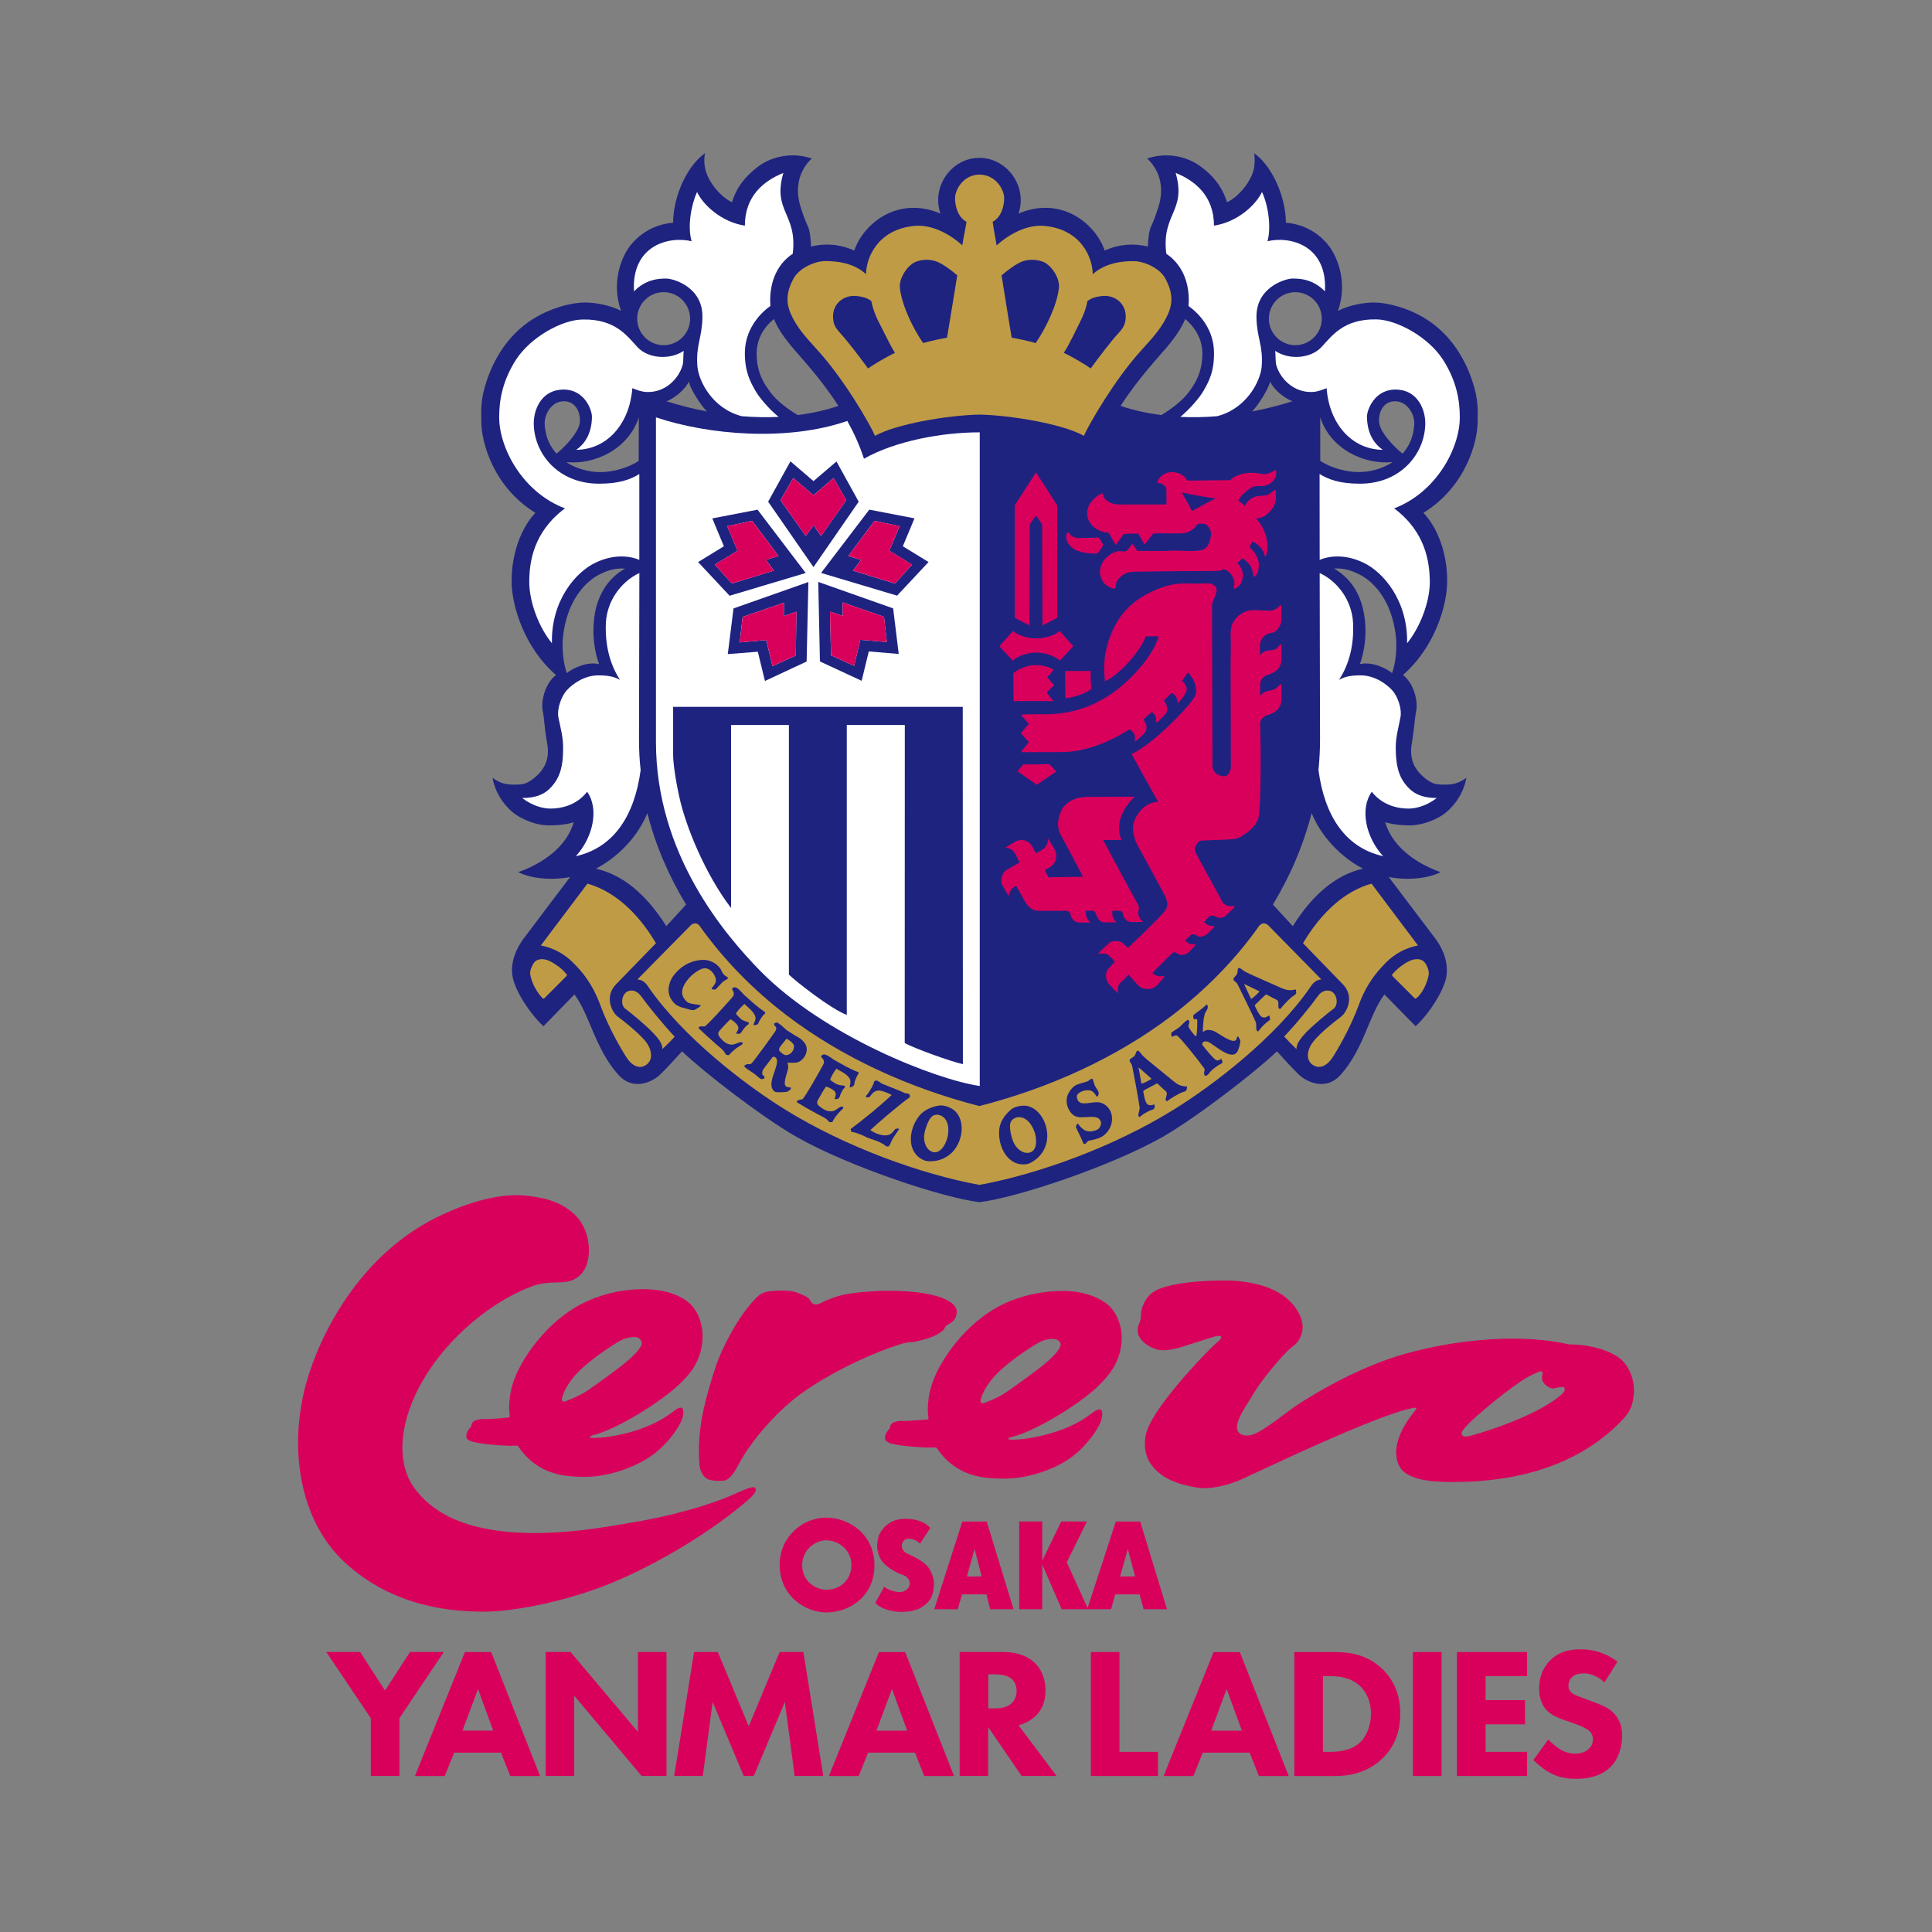<?xml version="1.0" encoding="utf-8"?>
<!-- Generator: Adobe Illustrator 14.0.0, SVG Export Plug-In . SVG Version: 6.00 Build 43363)  -->
<!DOCTYPE svg PUBLIC "-//W3C//DTD SVG 1.1//EN" "http://www.w3.org/Graphics/SVG/1.1/DTD/svg11.dtd">
<svg version="1.1" id="レイヤー_2" xmlns="http://www.w3.org/2000/svg" xmlns:xlink="http://www.w3.org/1999/xlink" x="0px"
	 y="0px" width="42.519px" height="42.52px" viewBox="0 0 42.519 42.52" enable-background="new 0 0 42.519 42.52"
	 xml:space="preserve">
<rect x="0" y="0" width="42.519" height="42.52" fill="#808080" stroke="none"/>
<g>
	<path fill="#1E2380" d="M32.519,9.288c0-0.247,0.03-0.472-0.122-0.919c-0.189-0.559-0.542-1.085-1.1-1.4
		c-0.279-0.16-0.703-0.311-1.069-0.311c-0.211,0-0.524,0.054-0.782,0.182c0.217-0.617-0.005-1.187-0.22-1.455
		c-0.125-0.153-0.421-0.442-0.926-0.484c-0.009-0.637-0.343-1.283-0.7-1.529c0.021,0.113,0.012,0.236,0,0.32
		c-0.056,0.302-0.347,0.645-0.596,0.759c-0.113-0.363-0.323-0.595-0.574-0.782c-0.248-0.19-0.694-0.344-1.183-0.181
		c0.242,0.224,0.401,0.6,0.242,1.083c-0.048,0.15-0.1,0.296-0.167,0.438c-0.03,0.066-0.059,0.261-0.059,0.416
		c-0.312-0.071-0.608-0.059-0.952,0.088c-0.203-0.595-0.959-1.211-1.896-0.813c0.203-0.602-0.256-1.226-0.861-1.226
		c-0.606,0-1.062,0.624-0.857,1.226c-0.938-0.398-1.693,0.219-1.897,0.813c-0.342-0.147-0.642-0.16-0.952-0.088
		c0-0.155-0.028-0.349-0.057-0.416c-0.065-0.141-0.119-0.288-0.166-0.438c-0.159-0.483,0-0.859,0.241-1.083
		c-0.489-0.163-0.938-0.01-1.185,0.181c-0.247,0.187-0.46,0.419-0.571,0.782c-0.248-0.114-0.54-0.457-0.594-0.759
		c-0.018-0.084-0.024-0.207,0-0.32c-0.358,0.246-0.696,0.892-0.703,1.529c-0.505,0.042-0.799,0.331-0.926,0.484
		c-0.219,0.268-0.438,0.838-0.219,1.455c-0.256-0.128-0.574-0.182-0.784-0.182c-0.369,0-0.789,0.151-1.068,0.311
		c-0.558,0.315-0.913,0.842-1.101,1.4c-0.151,0.447-0.122,0.672-0.122,0.919c0,0.42,0.248,1.417,1.189,1.998
		c-0.391,0.416-0.542,1.078-0.521,1.587c0.021,0.468,0.266,1.365,0.975,1.983c-0.24,0.183-0.332,0.573-0.294,0.775
		c0.037,0.188,0.024,0.209,0.075,0.582c0.017,0.119,0.053,0.249,0.038,0.398c-0.027,0.255-0.174,0.42-0.34,0.543
		c-0.135,0.097-0.203,0.114-0.393,0.114c-0.186,0-0.314-0.024-0.482-0.151c0.069,0.407,0.344,0.698,0.514,0.813
		c0.19,0.126,0.451,0.226,0.692,0.234c0.223,0.005,0.461-0.024,0.581-0.07c-0.143,0.497-0.61,0.882-1.222,1.101
		c0.283,0.138,0.711,0.186,1.142,0.107c-0.299,0.392-0.876,1.16-1.027,1.36c-0.248,0.34-0.28,0.651-0.234,0.859
		c0.062,0.288,0.356,0.768,0.674,1.064l0.682-0.699c0.34,0.448,0.452,1.2,0.975,1.777c0.302,0.333,0.707,0.17,0.896,0
		c0.126-0.116,0.345-0.36,0.497-0.526c0.457,0.441,1.744,1.44,2.519,1.883c1.155,0.657,3.225,1.343,4.025,1.437
		c0.808-0.094,2.872-0.779,4.035-1.437c0.766-0.442,2.056-1.441,2.513-1.883c0.151,0.166,0.371,0.41,0.497,0.526
		c0.191,0.17,0.595,0.333,0.898,0c0.521-0.577,0.629-1.327,0.971-1.777l0.687,0.699c0.318-0.296,0.609-0.776,0.671-1.064
		c0.043-0.208,0.015-0.519-0.233-0.859c-0.151-0.201-0.733-0.968-1.029-1.36c0.432,0.079,0.861,0.031,1.14-0.107
		c-0.609-0.219-1.075-0.604-1.219-1.101c0.123,0.044,0.361,0.075,0.58,0.07c0.242-0.011,0.506-0.108,0.693-0.234
		c0.171-0.116,0.444-0.407,0.514-0.813c-0.17,0.126-0.298,0.151-0.482,0.151c-0.188,0-0.258-0.017-0.393-0.114
		c-0.164-0.123-0.314-0.288-0.337-0.543c-0.018-0.149,0.019-0.279,0.033-0.398c0.05-0.373,0.042-0.394,0.076-0.582
		c0.038-0.203-0.052-0.592-0.293-0.776c0.706-0.617,0.953-1.514,0.97-1.982c0.026-0.51-0.128-1.172-0.519-1.587
		C32.269,10.705,32.519,9.708,32.519,9.288 M14.606,6.43c0.321,0,0.582,0.263,0.582,0.584c0,0.32-0.261,0.583-0.582,0.583
		c-0.322,0-0.583-0.263-0.583-0.583C14.023,6.693,14.284,6.43,14.606,6.43 M14.059,9.186l-0.003,0.958
		c-0.248,0.163-0.59,0.246-0.84,0.246c-0.241,0-0.521-0.066-0.753-0.22C13.094,10.234,13.831,9.88,14.059,9.186 M11.987,9.34
		c-0.011-0.21,0.141-0.509,0.423-0.509c0.232,0,0.354,0.193,0.354,0.434c0,0.221-0.319,0.561-0.516,0.719
		C12.125,9.848,12.005,9.648,11.987,9.34 M12.475,14.814c-0.065-0.182-0.134-0.543-0.065-0.946c0.123-0.724,0.514-1.101,0.812-1.24
		c0.158-0.075,0.314-0.129,0.533-0.115c-0.386,0.22-0.556,0.564-0.633,0.845c-0.08,0.316-0.104,0.797,0.063,1.258
		C12.921,14.551,12.594,14.712,12.475,14.814 M14.664,20.382c-0.447-0.708-0.964-1.132-1.549-1.265
		c0.402-0.208,0.885-0.623,1.132-1.221c0.179,0.708,0.471,1.383,0.852,2.011C14.98,20.037,14.774,20.266,14.664,20.382
		 M14.669,8.831c0.182-0.07,0.409-0.259,0.489-0.431c0.039,0.162,0.249,0.501,0.399,0.655C15.26,8.999,14.963,8.924,14.669,8.831
		 M17.556,9.135c-0.218-0.13-0.47-0.319-0.604-0.506c-0.118-0.162-0.3-0.403-0.3-0.848c0-0.321,0.158-0.578,0.381-0.761
		c0.071,0.183,0.194,0.366,0.342,0.549c0.203,0.255,0.668,0.725,1.076,1.364C18.163,9.03,17.866,9.095,17.556,9.135 M26.163,8.629
		c-0.138,0.187-0.387,0.375-0.604,0.506c-0.312-0.041-0.611-0.105-0.897-0.202c0.411-0.639,0.87-1.108,1.078-1.364
		c0.145-0.183,0.271-0.366,0.343-0.549c0.218,0.183,0.378,0.44,0.378,0.761C26.46,8.226,26.28,8.467,26.163,8.629 M30.649,10.169
		c-0.231,0.154-0.511,0.22-0.751,0.22c-0.255,0-0.593-0.083-0.842-0.246l-0.001-0.958C29.28,9.879,30.017,10.234,30.649,10.169
		 M28.508,6.43c0.318,0,0.582,0.263,0.582,0.584c0,0.32-0.264,0.583-0.582,0.583c-0.322,0-0.583-0.263-0.583-0.583
		C27.925,6.693,28.186,6.43,28.508,6.43 M27.954,8.4c0.077,0.172,0.307,0.361,0.489,0.431c-0.292,0.093-0.589,0.168-0.886,0.224
		C27.704,8.901,27.912,8.562,27.954,8.4 M28.451,20.382c-0.109-0.116-0.317-0.344-0.437-0.475c0.381-0.628,0.671-1.304,0.852-2.011
		c0.247,0.598,0.731,1.014,1.129,1.221C29.414,19.25,28.896,19.674,28.451,20.382 M30.636,14.814
		c-0.113-0.102-0.446-0.263-0.708-0.198c0.164-0.461,0.143-0.942,0.058-1.258c-0.073-0.281-0.243-0.625-0.628-0.845
		c0.218-0.014,0.373,0.041,0.53,0.115c0.302,0.139,0.692,0.516,0.813,1.24C30.771,14.271,30.702,14.632,30.636,14.814 M31.125,9.34
		c-0.018,0.308-0.138,0.509-0.257,0.644c-0.202-0.158-0.52-0.498-0.52-0.719c0-0.241,0.122-0.434,0.353-0.434
		C30.98,8.831,31.137,9.129,31.125,9.34"/>
	<path fill="#BF9B46" d="M21.554,9.124c0.694,0.014,1.846,0.209,2.299,0.468c0.123-0.274,0.685-1.246,1.259-1.877
		c0.257-0.285,0.466-0.504,0.604-0.828c0.11-0.266,0.072-0.492-0.069-0.757c-0.134-0.246-0.489-0.383-0.7-0.383
		c-0.212,0-0.608,0.023-0.899,0.289c0-0.355-0.245-0.982-1.051-1.063c-0.381-0.04-0.776,0.169-1.065,0.428
		c-0.024-0.17-0.063-0.34-0.086-0.519c0.209-0.113,0.254-0.384,0.254-0.519c0-0.189-0.187-0.52-0.544-0.52
		c-0.353,0-0.538,0.331-0.538,0.52c0,0.135,0.043,0.405,0.253,0.519C21.243,5.06,21.203,5.23,21.178,5.4
		c-0.283-0.258-0.683-0.467-1.061-0.428c-0.807,0.081-1.057,0.708-1.057,1.063c-0.285-0.266-0.687-0.289-0.896-0.289
		c-0.213,0-0.562,0.138-0.7,0.383c-0.143,0.266-0.178,0.492-0.069,0.757C17.532,7.211,17.744,7.43,18,7.715
		c0.574,0.631,1.139,1.604,1.257,1.877C19.713,9.333,20.859,9.138,21.554,9.124"/>
	<path fill="#1E2380" d="M21.067,6.06c-0.119-0.104-0.323-0.259-0.469-0.309c-0.143-0.054-0.379-0.049-0.525,0.056
		c-0.138,0.101-0.286,0.323-0.269,0.529c0.038,0.366,0.278,0.875,0.512,1.214c0.139-0.042,0.434-0.104,0.525-0.118
		C20.887,7.177,21.039,6.226,21.067,6.06"/>
	<path fill="#1E2380" d="M22.042,6.06c0.12-0.104,0.324-0.259,0.465-0.309c0.148-0.054,0.384-0.049,0.53,0.056
		c0.139,0.101,0.287,0.323,0.267,0.529c-0.037,0.366-0.279,0.875-0.511,1.214c-0.138-0.042-0.431-0.104-0.528-0.118
		C22.219,7.177,22.071,6.226,22.042,6.06"/>
	<path fill="#1E2380" d="M19.178,6.629c0.011,0.101,0.08,0.294,0.139,0.413c0.062,0.115,0.294,0.604,0.38,0.723
		c-0.189,0.088-0.508,0.279-0.593,0.344c-0.153-0.212-0.469-0.622-0.582-0.743c-0.113-0.125-0.169-0.196-0.184-0.323
		c-0.043-0.326,0.192-0.521,0.434-0.53C18.88,6.51,19.078,6.536,19.178,6.629"/>
	<path fill="#1E2380" d="M23.929,6.629c-0.009,0.101-0.078,0.294-0.138,0.413c-0.059,0.115-0.288,0.604-0.381,0.723
		c0.193,0.088,0.51,0.279,0.594,0.344c0.152-0.212,0.465-0.622,0.581-0.743c0.116-0.125,0.167-0.196,0.185-0.323
		c0.042-0.326-0.19-0.521-0.433-0.53C24.229,6.51,24.033,6.536,23.929,6.629"/>
	<path fill="#FFFFFF" d="M15.221,5.309c-0.094-0.317-0.013-0.795,0.12-1.083c0.136,0.289,0.542,0.662,1.052,0.74
		c0-0.633,0.394-0.979,0.847-1.16c-0.247,0.851,0.316,0.894,0.206,1.779c-0.315,0.207-0.519,0.587-0.494,1.113
		c0,0.01,0.002,0.022,0.002,0.036c-0.271,0.192-0.55,0.542-0.561,1.01c-0.007,0.446,0.131,0.673,0.227,0.848
		c0.091,0.162,0.309,0.414,0.516,0.583c-0.264,0.012-0.535,0.007-0.808-0.015c-0.645-0.164-0.95-0.767-0.979-1.092
		c-0.039-0.465,0.102-0.63,0.11-1.084c0.013-0.654-0.61-0.842-0.776-0.853c-0.148-0.002-0.458-0.002-0.73,0.282
		C13.894,5.4,14.721,5.189,15.221,5.309"/>
	<path fill="#FFFFFF" d="M12.433,11.188c-0.687,0.514-0.785,1.167-0.785,1.62c0,0.45,0.219,1.011,0.499,1.348
		c-0.023-0.93,0.52-1.568,0.963-1.775c0.394-0.187,0.742-0.152,0.96-0.059v-1.89c-0.19,0.118-0.438,0.213-0.884,0.213
		c-0.921,0-1.439-0.683-1.439-1.332c0-0.307,0.174-0.74,0.656-0.74c0.467,0,0.624,0.453,0.624,0.595
		c0,0.145-0.024,0.511-0.346,0.732c0.699-0.008,1.179-0.595,1.235-1.357c0.093,0.035,0.196,0.08,0.315,0.084
		c0.402,0.017,0.704-0.283,0.793-0.595c0.02-0.075,0.012-0.233,0.023-0.31c-0.318,0.211-0.787,0.162-1.011-0.076
		c-0.229-0.24-0.482-0.63-1.215-0.614C12.37,7.037,11.686,7.414,11.36,7.91c-0.32,0.497-0.374,0.937-0.374,1.274
		C10.986,9.857,11.498,10.834,12.433,11.188"/>
	<path fill="#FFFFFF" d="M12.206,17.23c-0.143,0.195-0.321,0.332-0.715,0.332c0.248,0.188,0.481,0.233,0.624,0.233
		c0.204,0,0.558-0.053,0.807-0.37c0.27,0.383,0.125,1.009-0.249,1.418c0.844-0.19,1.293-0.904,1.426-1.894
		c-0.025-0.219-0.036-0.445-0.036-0.668l0.008-3.67c-0.404,0.189-0.706,0.609-0.736,1.081c-0.025,0.478,0.079,0.916,0.31,1.271
		c-0.096-0.052-0.212-0.1-0.473-0.1c-0.315,0-0.572,0.189-0.702,0.332c-0.126,0.145-0.213,0.416-0.182,0.589
		c0.056,0.271,0.105,0.436,0.105,0.678C12.392,16.702,12.377,16.995,12.206,17.23"/>
	<path fill="#FFFFFF" d="M27.895,5.309c0.087-0.317,0.014-0.795-0.121-1.083c-0.139,0.289-0.543,0.662-1.057,0.74
		c0-0.633-0.391-0.979-0.843-1.16c0.243,0.851-0.318,0.894-0.206,1.779c0.312,0.207,0.52,0.587,0.492,1.113
		c-0.002,0.01-0.002,0.021-0.005,0.036c0.274,0.192,0.555,0.542,0.562,1.011c0.01,0.445-0.127,0.672-0.225,0.847
		c-0.088,0.159-0.311,0.413-0.515,0.583c0.267,0.012,0.535,0.007,0.808-0.015c0.645-0.164,0.954-0.767,0.982-1.092
		c0.036-0.465-0.108-0.63-0.115-1.085c-0.01-0.652,0.609-0.84,0.776-0.852c0.15-0.002,0.458-0.002,0.731,0.282
		C29.219,5.4,28.392,5.189,27.895,5.309"/>
	<path fill="#FFFFFF" d="M30.906,17.23c0.144,0.195,0.326,0.332,0.716,0.332c-0.247,0.188-0.48,0.233-0.624,0.233
		c-0.201,0-0.558-0.051-0.808-0.37c-0.271,0.383-0.126,1.009,0.25,1.418c-0.845-0.19-1.292-0.904-1.423-1.894
		c0.021-0.219,0.034-0.445,0.034-0.668l-0.008-3.67c0.406,0.189,0.704,0.609,0.734,1.081c0.026,0.477-0.075,0.916-0.309,1.271
		c0.097-0.053,0.207-0.1,0.472-0.1c0.318,0,0.57,0.189,0.703,0.332c0.127,0.145,0.212,0.416,0.178,0.589
		c-0.052,0.271-0.104,0.436-0.104,0.678C30.72,16.702,30.736,16.995,30.906,17.23"/>
	<path fill="#FFFFFF" d="M30.682,11.188c0.686,0.514,0.781,1.167,0.785,1.62c0,0.45-0.222,1.011-0.5,1.348
		c0.021-0.93-0.522-1.568-0.965-1.775c-0.394-0.187-0.742-0.152-0.959-0.059l-0.002-1.89c0.192,0.118,0.442,0.213,0.887,0.213
		c0.918,0,1.439-0.683,1.439-1.332c0-0.308-0.174-0.74-0.656-0.74c-0.466,0-0.627,0.453-0.627,0.595
		c0,0.145,0.025,0.511,0.349,0.732c-0.702-0.008-1.182-0.595-1.237-1.357C29.104,8.577,29,8.622,28.88,8.627
		c-0.401,0.016-0.704-0.283-0.793-0.595c-0.019-0.075-0.012-0.233-0.023-0.31c0.318,0.211,0.784,0.162,1.011-0.076
		c0.229-0.24,0.482-0.63,1.215-0.617c0.451,0.007,1.138,0.384,1.463,0.881c0.319,0.497,0.374,0.937,0.374,1.274
		C32.128,9.857,31.615,10.834,30.682,11.188"/>
	<path fill="#FFFFFF" d="M19.014,10.095c0.698-0.394,1.726-0.58,2.539-0.58h0.009V23.9c-0.967-0.139-3.416-1.1-4.823-2.525
		c-0.785-0.802-2.303-2.572-2.303-5.048V9.185c1.156,0.389,2.894,0.536,4.211,0.079C18.789,9.518,18.917,9.798,19.014,10.095"/>
	<path fill="#1E2380" d="M14.813,15.556h6.375l0.003,7.864c-0.271-0.059-1.102-0.36-1.28-0.466l0.002-6.999h-1.277v6.381
		c-0.359-0.134-1.139-0.753-1.274-0.887v-5.494h-1.273v4.028c-0.565-0.738-0.999-1.794-1.139-2.445
		c-0.089-0.402-0.136-0.76-0.136-0.926V15.556L14.813,15.556z"/>
	<path fill="#D9005C" d="M25.05,20.082c0-0.036,0.047-0.104-0.026-0.216c-0.072-0.111-0.747-1.379-0.747-1.379l0.407-0.002
		c-0.142-0.296-0.009-0.676,0.287-0.95l-1.033,0.003c-0.323,0-0.486,0.152-0.547,0.24c-0.057,0.092-0.176,0.355-0.049,0.591
		c0.126,0.232,0.494,0.926,0.494,0.926l-0.762,0.012l-0.083-0.158c0.042-0.025,0.08-0.044,0.105-0.059
		c0.166-0.093,0.174-0.28,0.126-0.373l-0.154-0.269c0.006,0.102-0.055,0.221-0.15,0.263c0,0-0.05,0.027-0.121,0.069l-0.068-0.128
		c-0.049-0.111-0.143-0.157-0.237-0.166c-0.043-0.002-0.104,0.016-0.142,0.033c-0.036,0.022-0.222,0.133-0.222,0.133
		c0.095,0.017,0.163,0.045,0.202,0.119c0.02,0.027,0.062,0.114,0.109,0.211c-0.124,0.07-0.235,0.134-0.278,0.157
		c-0.11,0.06-0.153,0.24-0.105,0.337l0.141,0.246c0.022-0.128,0.09-0.189,0.162-0.224c0.001-0.002,0.004-0.002,0.004-0.005
		l0.181,0.323c0.062,0.123,0.175,0.229,0.294,0.229h0.613c0.044,0,0.091,0.012,0.097,0.046c0.03,0.132,0.094,0.21,0.203,0.21
		l0.252,0.005c-0.108-0.09-0.104-0.187-0.111-0.264h0.146c0.038,0,0.067,0.022,0.082,0.075c0.017,0.054,0.065,0.182,0.19,0.182
		h0.261c-0.096-0.086-0.096-0.182-0.09-0.254l0.146-0.002c0.044,0,0.072,0.022,0.085,0.065c0.01,0.041,0.049,0.183,0.187,0.183
		c0.142,0,0.262-0.002,0.262-0.002C25.087,20.233,25.05,20.16,25.05,20.082"/>
	<polygon fill="#D9005C" points="22.519,16.824 22.392,16.974 22.818,17.27 23.245,16.981 23.097,16.819 	"/>
	<path fill="#D9005C" d="M22.301,14.814c0.301-0.229,0.656-0.215,0.889-0.072l-0.144,0.162l0.15,0.179l-0.164,0.157l0.147,0.189
		h-0.871L22.301,14.814z"/>
	<path fill="#D9005C" d="M22.806,14.361c0.165,0,0.399,0.065,0.519,0.178l0.296-0.317l-0.3-0.338
		c-0.105,0.106-0.35,0.167-0.515,0.167c-0.164,0-0.405-0.061-0.511-0.167l-0.301,0.338l0.293,0.317
		C22.406,14.426,22.642,14.361,22.806,14.361"/>
	<polygon fill="#D9005C" points="22.8,10.396 23.266,11.12 23.266,13.596 22.942,13.766 22.935,11.541 22.797,11.346 22.663,11.541 
		22.657,13.766 22.333,13.596 22.333,11.12 	"/>
	<path fill="#D9005C" d="M26.674,13.303c0.019-0.118,0.146-0.276,0.085-0.384c-0.019-0.025-0.078-0.069-0.114-0.075
		c-0.073-0.011-0.173,0-0.249,0c-0.142,0-0.29-0.007-0.429,0c-0.257,0.012-0.539,0.129-0.745,0.241
		c-0.468,0.257-0.747,0.643-0.882,1.236c-0.046,0.197-0.046,0.451-0.025,0.672c0.333-0.138,0.828-0.727,0.898-0.989h0.288
		c-0.131,0.446-0.618,0.955-0.95,1.199c-0.451,0.333-0.891,0.481-1.39,0.512c-0.223,0.014-0.493-0.007-0.692,0.015
		c0.035,0.044,0.146,0.174,0.176,0.198c-0.054,0.059-0.127,0.146-0.176,0.208c0.049,0.063,0.146,0.165,0.176,0.196
		c-0.036,0.053-0.133,0.151-0.176,0.222c0.331,0,0.572-0.002,0.893-0.002c0.599,0,1.175-0.298,1.49-0.498
		c0.06,0.02,0.06,0.037,0.091,0.074c0.043,0.044,0.033,0.107,0.033,0.144c-0.001,0.038,0,0.054,0.028,0.031
		c0.027-0.016,0.174-0.15,0.203-0.195c0.033-0.047,0.027-0.134,0.02-0.156c-0.011-0.024-0.03-0.062-0.043-0.087
		c-0.006-0.012-0.013-0.023-0.014-0.042c0.057-0.048,0.115-0.097,0.181-0.156c0.011,0.006,0.02,0.018,0.049,0.05
		c0.054,0.064,0.045,0.105,0.038,0.141c0,0.038,0.016,0.048,0.045,0.025c0.028-0.025,0.139-0.134,0.176-0.18
		c0.036-0.045,0.031-0.12,0.023-0.155c-0.007-0.029-0.031-0.081-0.068-0.131c0.06-0.059,0.117-0.114,0.169-0.171
		c0.116,0.065,0.129,0.155,0.134,0.194c0.001,0.044,0.013,0.028,0.033,0.006c0,0,0.115-0.128,0.153-0.216
		c0.015-0.027,0.017-0.06,0.01-0.102c-0.006-0.037-0.047-0.096-0.098-0.148c0.051-0.064,0.092-0.128,0.129-0.182
		c0.088,0.096,0.138,0.183,0.154,0.254c0.021,0.073,0.052,0.175-0.01,0.287c-0.129,0.225-0.9,1.031-1.385,1.257
		c0.128,0.229,0.414,0.751,0.588,1.052c-0.327,0-0.549,0.349-0.557,0.559c-0.005,0.116,0.038,0.294,0.12,0.433
		c0.052,0.087,0.587,1.077,0.587,1.077c0.085,0.189,0.05,0.274-0.029,0.36c-0.119,0.145-0.655,0.659-0.789,0.785l-0.117-0.109
		c-0.068-0.059-0.237-0.048-0.285-0.01c-0.046,0.037-0.229,0.216-0.229,0.216c-0.038,0.029-0.012,0.035,0.028,0.029
		c0.045,0,0.121-0.011,0.169,0.027c0.067,0.059,0.148,0.152,0.148,0.152s-0.141,0.136-0.167,0.186
		c-0.059,0.095-0.021,0.242,0.037,0.306c0.023,0.028,0.156,0.164,0.205,0.204c-0.027-0.108,0-0.188,0.038-0.228
		c0.044-0.036,0.186-0.183,0.186-0.183s0.185,0.203,0.227,0.246c0.079,0.081,0.271,0.097,0.374,0.008
		c0.051-0.042,0.141-0.159,0.169-0.182c0.025-0.023,0.02-0.043-0.006-0.042c-0.118,0.016-0.18-0.015-0.239-0.07
		c0.013-0.016,0.206-0.207,0.444-0.442c0.036-0.038,0.09,0.007,0.145,0.036c0.058,0.024,0.155,0.002,0.203-0.042
		c0,0,0.093-0.097,0.123-0.124c0.026-0.028,0.041-0.038,0.03-0.05c-0.011-0.01-0.034-0.01-0.087-0.01
		c-0.038,0-0.089-0.037-0.137-0.081c0.036-0.037,0.072-0.074,0.11-0.111v0.001c0.055-0.062,0.139-0.005,0.184,0.02
		c0.04,0.022,0.14-0.009,0.189-0.052c0,0,0.097-0.098,0.127-0.125c0.022-0.024,0.037-0.034,0.028-0.046
		c-0.01-0.012-0.034-0.012-0.089-0.012c-0.038,0-0.084-0.041-0.137-0.083c0.048-0.048,0.092-0.091,0.13-0.13
		c0.047-0.027,0.113,0,0.146,0.022c0.068,0.038,0.161,0.011,0.209-0.036c0,0,0.158-0.151,0.178-0.167
		c0.019-0.013,0.019-0.044-0.009-0.039c-0.024,0.001-0.029,0.001-0.081,0.001c-0.054,0-0.134-0.039-0.154-0.075
		c-0.118-0.223-0.547-0.985-0.607-1.121c-0.018-0.033-0.01-0.075,0-0.114c0.015-0.045,0.066-0.112,0.11-0.128
		c0.032-0.009,0.062-0.002,0.101-0.007c0.202-0.014,0.466-0.012,0.648-0.031c0.149-0.014,0.48-0.261,0.529-0.459
		c0.07-0.299,0.049-1.822,0.039-2.092c0-0.076,0.053-0.115,0.095-0.147c0.052-0.038,0.129-0.038,0.229-0.102
		c0.076-0.054,0.146-0.147,0.146-0.277v-0.29c0-0.056-0.038-0.041-0.054-0.015c-0.017,0.021-0.035,0.038-0.047,0.045
		c-0.032,0.046-0.146,0.071-0.215,0.083c-0.049,0.007-0.113,0.047-0.154,0.104c-0.001-0.091-0.001-0.174-0.001-0.262
		c0.009-0.09,0.051-0.134,0.096-0.168c0.052-0.039,0.129-0.039,0.229-0.104c0.076-0.05,0.146-0.146,0.146-0.274v-0.288
		c0-0.058-0.038-0.038-0.049-0.016c-0.019,0.026-0.035,0.042-0.04,0.051c-0.049,0.061-0.164,0.055-0.234,0.067
		c-0.052,0.009-0.112,0.045-0.151,0.102V14.23c0-0.119,0.034-0.167,0.069-0.204c0.05-0.06,0.107-0.088,0.173-0.095
		c0.095-0.002,0.162-0.105,0.188-0.146c0.026-0.043,0.044-0.095,0.041-0.199v-0.232c0-0.05-0.028-0.039-0.046-0.012
		c-0.021,0.028-0.103,0.083-0.152,0.091c-0.159,0.022-0.328-0.021-0.484,0c-0.188,0.023-0.35,0.167-0.407,0.323
		c-0.023,0.07-0.031,0.167-0.028,0.219c0.01,0.203,0,0.414,0,0.617l0.005,2.172c0,0.07,0.008,0.144-0.012,0.194
		c0,0.002-0.041,0.072-0.041,0.075c-0.05,0.076-0.134,0.062-0.247,0.007c-0.046-0.022-0.093-0.092-0.104-0.15L26.674,13.303z"/>
	<path fill="#D9005C" d="M24.15,12.18c-0.183,0.014-0.422-0.032-0.527-0.104c-0.093-0.064-0.19-0.183-0.146-0.332
		c0.013-0.027,0.034-0.033,0.049-0.011c0.042,0.064,0.117,0.097,0.157,0.103c0.122,0.008,0.254,0,0.38,0
		c0.039,0,0.105-0.02,0.128,0.008c0.019,0.022,0.066,0.108,0.077,0.126c0.01,0.02,0.01,0.038-0.01,0.064
		C24.242,12.061,24.201,12.13,24.15,12.18"/>
	<path fill="#D9005C" d="M28.044,10.788c-0.049,0.037-0.093,0.086-0.155,0.105c-0.076,0.022-0.155,0.015-0.239,0.032
		c-0.114,0.022-0.205,0.11-0.254,0.209c-0.031-0.031-0.104-0.094-0.143-0.117c0.054-0.12,0.191-0.221,0.275-0.279
		c0.082-0.053,0.175-0.039,0.262-0.043c0.131-0.005,0.254-0.103,0.287-0.216c0.017-0.058,0.022-0.169-0.039-0.122
		c-0.01,0.009-0.035,0.027-0.044,0.029c-0.043,0.02-0.091,0.041-0.136,0.047c-0.083,0.009-0.158-0.016-0.222-0.023
		c-0.076-0.01-0.17-0.003-0.239,0.007c-0.076,0.014-0.162,0.042-0.225,0.076c-0.033,0.015-0.077,0.052-0.097,0.074l-0.945,0.01
		c-0.092-0.163-0.246-0.19-0.365-0.186c-0.116,0.003-0.262,0.099-0.287,0.201c-0.01,0.028,0.004,0.043,0.034,0.043
		c0.072,0,0.159,0.06,0.159,0.165v0.302c-0.269,0-0.54,0.001-0.812,0.001c-0.165,0-0.331,0.013-0.438-0.046
		c-0.084-0.046-0.137-0.102-0.15-0.19c-0.001-0.006-0.022,0-0.029-0.006c-0.147,0.069-0.328,0.242-0.317,0.448
		c0.012,0.236,0.226,0.401,0.466,0.413c0.018,0.01,0.147,0.242,0.163,0.275c0.061-0.074,0.122-0.177,0.179-0.246
		c0.075-0.005,0.317-0.01,0.317-0.01c0.017,0.037,0.121,0.209,0.141,0.244c0.07-0.085,0.122-0.158,0.188-0.244
		c0.138-0.01,0.443,0.004,0.581-0.003c0.051-0.006,0.084,0.001,0.128-0.01c0.066-0.016,0.139-0.059,0.188-0.099
		c0.043-0.032,0.063-0.108,0.13-0.105c0.078,0.006,0.135-0.016,0.196,0.083c0.047,0.074,0.067,0.121,0.039,0.235
		c-0.027,0.114-0.059,0.211-0.176,0.257c-0.149,0.055-0.515,0.01-0.686,0.02c-0.167,0.012-0.575,0.005-0.755,0.005
		c-0.021-0.053-0.061-0.104-0.106-0.155c-0.029,0.028-0.1,0.147-0.135,0.16c-0.061,0.017-0.146-0.01-0.202,0.007
		c-0.226,0.059-0.464,0.323-0.339,0.607c0.037,0.09,0.12,0.161,0.22,0.198c0.092,0.032,0.095-0.012,0.095-0.051
		c0-0.129,0.129-0.235,0.241-0.28c0.093-0.037,0.233-0.028,0.363-0.029c0.272-0.008,1.31-0.015,1.612-0.015
		c0.034,0,0.097-0.013,0.166-0.039c0.111,0.046,0.156,0.107,0.181,0.155c0.033,0.057,0.062,0.136,0.037,0.215
		c-0.025,0.078,0.024,0.058,0.05,0.041c0.091-0.051,0.15-0.148,0.143-0.307c-0.002-0.072-0.05-0.165-0.12-0.245
		c0.024-0.015,0.045-0.032,0.062-0.05c0.018-0.015,0.034-0.032,0.049-0.048c0.076,0.042,0.141,0.111,0.165,0.147
		c0.03,0.036,0.078,0.173,0.075,0.221c0,0.05,0.031,0.045,0.062,0.005c0.038-0.05,0.067-0.134,0.06-0.271
		c-0.002-0.069-0.083-0.258-0.201-0.343c0.016-0.044,0.035-0.087,0.044-0.13c0.165,0.047,0.269,0.216,0.281,0.288
		c0.012,0.044,0.022,0.06,0.032,0.033c0.016-0.037,0.022-0.062,0.029-0.117c0.034-0.241-0.072-0.532-0.245-0.706
		c0.051-0.006,0.147-0.031,0.192-0.062c0.104-0.067,0.223-0.204,0.242-0.354c0.009-0.062,0-0.131,0-0.195
		C28.077,10.786,28.063,10.776,28.044,10.788 M26.232,11.247c-0.029-0.075-0.168-0.304-0.222-0.413
		c0.072,0.028,0.525,0.109,0.745,0.134C26.631,11.027,26.334,11.191,26.232,11.247"/>
	<path fill="#D9005C" d="M23.44,14.767l0.006,0.601c0.229-0.022,0.5-0.135,0.572-0.209c-0.016-0.107-0.022-0.326-0.008-0.392H23.44z
		"/>
	<path fill="#1E2380" d="M18.409,10.156l-0.506,0.432l-0.507-0.435l-0.491,0.888l0.998,1.44l0.995-1.44L18.409,10.156z
		 M17.903,11.557l-0.17,0.24l-0.556-0.789l0.28-0.488l0.445,0.38l0.442-0.38l0.28,0.488l-0.554,0.789L17.903,11.557z"/>
	<path fill="#1E2380" d="M15.676,11.409l0.255,0.613l-0.567,0.348l0.693,0.741l1.675-0.501l-1.06-1.393L15.676,11.409z
		 M16.856,12.321l0.177,0.237l-0.926,0.284l-0.377-0.416l0.501-0.305l-0.226-0.542l0.548-0.117l0.581,0.775L16.856,12.321z"/>
	<path fill="#1E2380" d="M19.131,11.216l-1.061,1.393l1.673,0.5l0.692-0.74l-0.566-0.347l0.257-0.614L19.131,11.216z M18.668,12.238
		l0.578-0.775l0.553,0.117l-0.227,0.539l0.5,0.308l-0.376,0.416l-0.925-0.284l0.178-0.237L18.668,12.238z"/>
	<path fill="#1E2380" d="M16.017,14.395l0.661-0.052l0.157,0.644l0.917-0.428l0.039-1.75l-1.648,0.581L16.017,14.395z
		 M17.251,13.557l0.277-0.095l-0.015,0.966L17,14.659l-0.137-0.573l-0.583,0.052l0.063-0.561l0.909-0.313L17.251,13.557z"/>
	<path fill="#1E2380" d="M18.963,14.983l0.157-0.646l0.659,0.055l-0.123-1.003l-1.648-0.582l0.037,1.75L18.963,14.983z
		 M18.548,13.553l-0.006-0.296l0.913,0.317l0.062,0.555l-0.584-0.048l-0.136,0.573l-0.509-0.231l-0.022-0.962L18.548,13.553z"/>
	<polygon fill="#D9005C" points="17.903,11.557 17.733,11.797 17.177,11.008 17.457,10.52 17.903,10.9 18.345,10.52 18.625,11.008 
		18.072,11.797 	"/>
	<polygon fill="#D9005C" points="16.856,12.321 17.033,12.559 16.106,12.842 15.73,12.426 16.23,12.121 16.004,11.579 
		16.553,11.463 17.134,12.238 	"/>
	<polygon fill="#D9005C" points="18.95,12.321 18.772,12.559 19.697,12.842 20.073,12.426 19.573,12.118 19.799,11.579 
		19.247,11.463 18.668,12.238 	"/>
	<polygon fill="#D9005C" points="17.251,13.557 17.529,13.461 17.514,14.427 17,14.658 16.864,14.086 16.281,14.137 16.344,13.577 
		17.253,13.264 	"/>
	<polygon fill="#D9005C" points="18.548,13.553 18.542,13.257 19.456,13.574 19.517,14.129 18.933,14.081 18.797,14.654 
		18.289,14.423 18.266,13.461 	"/>
	<path fill="#BF9B46" d="M14.848,22.815c-0.264-0.28-0.607-0.707-0.737-0.888c-0.108-0.152-0.259-0.154-0.34-0.081
		c-0.102,0.096-0.105,0.28-0.01,0.354c0.152,0.11,0.5,0.409,0.604,0.524c0.108,0.109,0.221,0.244,0.212,0.365
		C14.669,23.002,14.773,22.9,14.848,22.815"/>
	<path fill="#BF9B46" d="M14.436,20.758c-0.412-0.696-0.936-1.151-1.508-1.311c-0.181,0.241-1.026,1.361-1.026,1.361
		c0.409,0.076,0.655,0.321,0.717,0.386c0.186,0.186,0.413,0.437,0.598,0.941c0.186,0.509,0.491,1.019,0.581,1.151
		c0.092,0.14,0.202,0.195,0.293,0.195c0.088,0,0.275-0.09,0.231-0.323c-0.029-0.173-0.162-0.3-0.271-0.405
		c-0.106-0.105-0.353-0.305-0.452-0.376c-0.137-0.1-0.301-0.447-0.044-0.712C13.808,21.405,14.436,20.758,14.436,20.758"/>
	<path fill="#BF9B46" d="M11.94,21.969c0.009,0.008,0.023,0.004,0.032,0.008l0.496-0.497c0.007-0.006,0.006-0.023,0.008-0.03
		c-0.068-0.084-0.14-0.152-0.232-0.211c-0.077-0.054-0.223-0.151-0.361-0.126c-0.085,0.01-0.136,0.068-0.166,0.133
		c-0.026,0.054-0.063,0.128-0.044,0.22C11.714,21.657,11.81,21.829,11.94,21.969"/>
	<path fill="#BF9B46" d="M28.261,22.811c0.267-0.276,0.611-0.703,0.738-0.884c0.108-0.152,0.259-0.153,0.342-0.081
		c0.098,0.095,0.104,0.28,0.009,0.354c-0.154,0.11-0.502,0.409-0.607,0.523c-0.104,0.11-0.215,0.244-0.21,0.366
		C28.443,23.002,28.334,22.893,28.261,22.811"/>
	<path fill="#BF9B46" d="M28.676,20.758c0.414-0.696,0.933-1.151,1.508-1.311c0.182,0.241,1.023,1.361,1.023,1.361
		c-0.408,0.076-0.651,0.321-0.715,0.386c-0.18,0.186-0.412,0.437-0.595,0.941c-0.187,0.509-0.49,1.019-0.58,1.151
		c-0.094,0.14-0.204,0.195-0.296,0.195c-0.09,0-0.275-0.09-0.231-0.323c0.031-0.173,0.166-0.3,0.271-0.405
		c0.104-0.105,0.352-0.305,0.45-0.376c0.135-0.1,0.302-0.447,0.045-0.712C29.304,21.405,28.676,20.758,28.676,20.758"/>
	<path fill="#BF9B46" d="M31.17,21.969c-0.007,0.005-0.021,0.004-0.029,0.008l-0.497-0.497c-0.007-0.006-0.007-0.023-0.008-0.03
		c0.07-0.084,0.143-0.152,0.232-0.211c0.077-0.054,0.22-0.151,0.363-0.126c0.081,0.01,0.134,0.068,0.164,0.133
		c0.026,0.054,0.062,0.128,0.045,0.22C31.419,21.588,31.325,21.846,31.17,21.969"/>
	<path fill="#BF9B46" d="M21.554,26.077c1.289-0.236,2.949-0.832,4.282-1.66c0.852-0.527,2.244-1.582,3.014-2.712
		c0.061-0.094,0.135-0.143,0.231-0.149l-1.176-1.198c-0.058-0.045-0.123-0.058-0.186,0.011l-0.002-0.001
		c-0.526,0.749-1.187,1.42-1.93,1.986c-1.2,0.91-2.659,1.584-4.234,1.988c-1.571-0.404-3.03-1.078-4.229-1.988
		c-0.744-0.565-1.403-1.237-1.933-1.986v0.001c-0.061-0.068-0.125-0.057-0.184-0.011l-1.18,1.198
		c0.099,0.006,0.17,0.055,0.232,0.149c0.773,1.13,2.164,2.185,3.016,2.712C18.609,25.245,20.272,25.841,21.554,26.077"/>
	<path fill="#1E2380" d="M15.046,22.182c0.06,0.012,0.17,0.062,0.241,0.044c0.008-0.001,0.128-0.078,0.129-0.082
		c0.003-0.007-0.004-0.018,0-0.022c-0.08-0.021-0.195-0.021-0.264-0.053c-0.041-0.019-0.073-0.062-0.099-0.097
		c-0.133-0.197,0.089-0.44,0.204-0.536c0.05-0.041,0.164-0.119,0.24-0.126c0.138-0.015,0.278,0.171,0.256,0.293
		c-0.005,0.032-0.034,0.071-0.052,0.098c-0.011,0.013-0.024,0.031-0.036,0.044c-0.016,0.012,0.015,0.03,0.015,0.03
		c0.02-0.001,0.063,0.009,0.076-0.007c0.041-0.047,0.101-0.107,0.134-0.142c0.047-0.052,0.119-0.07,0.128-0.093
		c0.001-0.005-0.004-0.016,0-0.021c-0.031-0.024-0.075-0.045-0.099-0.076c-0.028-0.037-0.041-0.081-0.067-0.121
		c-0.079-0.109-0.231-0.208-0.429-0.188c-0.274,0.027-0.452,0.163-0.58,0.317c-0.107,0.124-0.189,0.361-0.075,0.542
		C14.811,22.05,14.86,22.14,15.046,22.182"/>
	<path fill="#1E2380" d="M18.524,23.587c0.074,0.04,0.18,0.117,0.19,0.19c0.008,0.056-0.008,0.095-0.015,0.145
		c0.007-0.002,0.014,0.01,0.031,0.007c0.007-0.002,0.053-0.029,0.059-0.038c0.02-0.027,0.013-0.056,0.023-0.09
		c0.009-0.033,0.036-0.093,0.053-0.128c0.005-0.013,0.026-0.033,0.029-0.046c0.003-0.009-0.002-0.021,0-0.03
		c-0.199-0.072-0.358-0.173-0.534-0.27c-0.049-0.028-0.168-0.13-0.234-0.121c-0.01,0-0.048,0.021-0.052,0.029
		c-0.003,0.009,0.004,0.022,0,0.031c0.037,0.034,0.076,0.073,0.052,0.143c-0.022,0.058-0.428,0.771-0.466,0.782
		c-0.04,0.012-0.107,0.012-0.121,0.046c-0.003,0.007,0.004,0.018,0,0.023c0.149,0.091,0.305,0.181,0.46,0.263
		c0.063,0.034,0.13,0.065,0.188,0.105c0.012,0.009,0.059,0.064,0.067,0.067c0.011,0.004,0.068,0.003,0.071-0.01
		c0.014-0.053,0.109-0.174,0.168-0.23c0-0.001,0.062-0.061,0.062-0.061c0.006-0.02,0.003-0.033-0.008-0.038
		c-0.049-0.016-0.101,0.039-0.164,0.076c-0.129,0.069-0.258-0.014-0.339-0.076c-0.041-0.029-0.083-0.075-0.046-0.143
		c0.053-0.098,0.15-0.261,0.181-0.301c0.065,0.019,0.196,0.08,0.21,0.143c0.011,0.052-0.011,0.095-0.023,0.135
		c0.04-0.001,0.074,0.004,0.1-0.029c0.019-0.027,0.023-0.062,0.038-0.091c0.014-0.03,0.032-0.067,0.052-0.099
		c0.01-0.013,0.034-0.028,0.037-0.044c0.002-0.009-0.003-0.022,0-0.03c-0.037-0.01-0.099-0.01-0.143-0.023
		c-0.055-0.014-0.136-0.074-0.181-0.106c0.028-0.091,0.087-0.179,0.137-0.249C18.432,23.533,18.496,23.572,18.524,23.587"/>
	<path fill="#1E2380" d="M16.482,22.186c0.063,0.053,0.15,0.152,0.146,0.226c-0.006,0.057-0.028,0.092-0.047,0.137
		c0.007,0,0.012,0.014,0.028,0.015c0.008,0,0.06-0.018,0.067-0.024c0.023-0.022,0.023-0.052,0.042-0.083
		c0.016-0.03,0.055-0.083,0.078-0.114c0.008-0.011,0.032-0.025,0.039-0.036c0.004-0.009,0.002-0.022,0.007-0.03
		c-0.179-0.115-0.312-0.246-0.464-0.382c-0.041-0.037-0.136-0.161-0.201-0.167c-0.01-0.003-0.054,0.01-0.058,0.018
		s-0.001,0.022-0.006,0.029c0.027,0.042,0.056,0.09,0.02,0.152c-0.035,0.05-0.587,0.66-0.625,0.662
		c-0.041,0.004-0.107-0.014-0.127,0.019c-0.005,0.007,0,0.018-0.005,0.022c0.125,0.12,0.258,0.241,0.391,0.357
		c0.054,0.045,0.112,0.09,0.161,0.144c0.01,0.011,0.043,0.075,0.051,0.08c0.01,0.006,0.065,0.017,0.071,0.006
		c0.026-0.048,0.146-0.147,0.216-0.188c0-0.001,0.072-0.048,0.072-0.048c0.01-0.016,0.01-0.03,0.001-0.036
		c-0.044-0.027-0.108,0.016-0.178,0.036c-0.141,0.041-0.249-0.067-0.314-0.147c-0.031-0.036-0.063-0.089-0.014-0.148
		c0.073-0.085,0.204-0.221,0.243-0.256c0.059,0.033,0.174,0.123,0.174,0.188c0,0.052-0.031,0.088-0.053,0.126
		c0.038,0.007,0.07,0.02,0.103-0.009c0.024-0.021,0.037-0.054,0.057-0.079c0.021-0.027,0.048-0.06,0.072-0.084
		c0.011-0.011,0.039-0.022,0.047-0.037c0.004-0.007,0.001-0.021,0.006-0.029c-0.034-0.019-0.094-0.03-0.134-0.053
		c-0.051-0.025-0.117-0.101-0.153-0.142c0.046-0.083,0.122-0.157,0.187-0.216C16.404,22.112,16.458,22.164,16.482,22.186"/>
	<path fill="#1E2380" d="M19.564,25.223c0.024-0.022,0.063-0.133,0.085-0.166c0.021-0.038,0.053-0.081,0.077-0.116
		c0.002-0.005,0.062-0.093,0.062-0.093c0.004-0.01-0.053-0.016-0.078-0.003c-0.036,0.022-0.028,0.048-0.093,0.099
		c-0.128,0.104-0.372-0.003-0.463-0.074c0.102-0.096,0.635-0.562,0.87-0.723c0.005-0.014-0.004-0.031,0-0.046
		c-0.012-0.007-0.007-0.017-0.015-0.021c-0.026-0.021-0.059-0.013-0.092-0.023c-0.036-0.013-0.081-0.037-0.119-0.053
		c-0.125-0.052-0.25-0.098-0.378-0.15c-0.029-0.014-0.105-0.076-0.136-0.075c-0.015,0-0.045,0.02-0.051,0.03
		c-0.005,0.005,0,0.017,0,0.021c-0.004,0.011-0.037,0.081-0.046,0.1c-0.028,0.051-0.065,0.105-0.099,0.157
		c-0.005,0.008-0.026,0.021-0.029,0.029c-0.004,0.009,0.003,0.022,0,0.031c0.021-0.003,0.038,0.01,0.067,0
		c0.027-0.012,0.035-0.039,0.054-0.061c0.038-0.047,0.099-0.099,0.195-0.083c0.072,0.011,0.188,0.063,0.25,0.094
		c-0.25,0.237-0.619,0.539-0.905,0.75c0.01,0.025,0.002,0.046,0.022,0.059c0.021,0.016,0.04,0.008,0.068,0.017
		c0.048,0.015,0.096,0.031,0.148,0.052c0.042,0.015,0.09,0.045,0.129,0.062c0.088,0.031,0.164,0.054,0.25,0.089
		c0.039,0.019,0.086,0.045,0.126,0.069c0.01,0.005,0.023,0.023,0.031,0.029C19.507,25.231,19.549,25.239,19.564,25.223"/>
	<path fill="#1E2380" d="M23.985,25.099c0.067-0.01,0.167-0.038,0.226-0.063c0.159-0.071,0.309-0.28,0.249-0.521
		c-0.03-0.115-0.126-0.219-0.241-0.249c-0.173-0.043-0.419,0.093-0.498-0.052c-0.01-0.02-0.028-0.061-0.021-0.097
		c0.015-0.081,0.195-0.152,0.31-0.113c0.058,0.02,0.093,0.08,0.126,0.128c0.003-0.002,0.021,0,0.023,0
		c0.024-0.053,0.03-0.083,0-0.136c-0.02-0.036-0.052-0.073-0.068-0.112c-0.009-0.021-0.037-0.128-0.044-0.136
		c-0.007-0.006-0.025-0.002-0.031-0.007c-0.027,0.02-0.059,0.048-0.09,0.06c-0.093,0.034-0.184,0.042-0.264,0.09
		c-0.069,0.042-0.143,0.142-0.17,0.223c-0.034,0.104-0.015,0.216,0.027,0.297c0.033,0.068,0.086,0.131,0.158,0.159
		c0.171,0.064,0.489-0.075,0.548,0.112c0.015,0.046,0.002,0.083-0.015,0.113c-0.028,0.055-0.062,0.071-0.128,0.091
		c-0.195,0.055-0.278-0.054-0.361-0.157c0,0-0.021,0.005-0.021,0.007c-0.003,0.001-0.024,0.076-0.022,0.082l0.015,0.016
		c0.02,0.055,0.05,0.104,0.074,0.157c0.028,0.058,0.057,0.128,0.083,0.189c0.017-0.009,0.023-0.003,0.037-0.009
		C23.91,25.161,23.926,25.107,23.985,25.099"/>
	<path fill="#1E2380" d="M26.551,22.671c0.062-0.014,0.125,0.006,0.166,0.021c0.084,0.034,0.384,0.271,0.475,0.204
		c0.02-0.016,0.028-0.058,0.038-0.083c0.003,0.002,0.019,0,0.022,0c0.011,0.024,0.041,0.062,0.045,0.091
		c0.005,0.046-0.03,0.155-0.045,0.196c-0.112,0.315-0.543-0.135-0.678-0.176c-0.039-0.01-0.092-0.008-0.105,0.023
		c-0.006,0.013-0.016,0.034-0.009,0.046c0.056,0.083,0.243,0.296,0.276,0.319c0.031,0.024,0.065,0.033,0.084,0.021
		c0.02-0.01,0.057-0.039,0.062-0.023c0.008,0.026,0.041,0.07,0.008,0.09c-0.083,0.042-0.212,0.135-0.248,0.181
		c-0.022,0.027-0.046,0.062-0.075,0.082c-0.019,0.013-0.029,0.005-0.053,0.015c-0.004-0.018-0.017-0.048-0.015-0.066
		c0.001-0.03,0.02-0.055,0.007-0.092c-0.007-0.022-0.033-0.042-0.045-0.061c-0.104-0.148-0.475-0.612-0.55-0.662
		c-0.04-0.028-0.087,0.013-0.12,0.023l-0.008-0.023c0-0.005-0.012-0.042-0.007-0.06c0.001-0.008,0.016-0.018,0.021-0.022
		c0.043-0.038,0.098-0.062,0.145-0.099c0.041-0.031,0.077-0.077,0.119-0.113c0.024-0.02,0.052-0.039,0.076-0.059
		c0.001,0.003,0.025,0.01,0.029,0.016c0.025,0.047-0.015,0.084-0.008,0.136c0.004,0.028,0.057,0.093,0.075,0.119
		c0.005,0.006,0.067,0.082,0.067,0.082c0.009,0.003,0.023-0.004,0.031,0c0.017-0.091,0.021-0.291,0.017-0.352
		c-0.003-0.031-0.048-0.007-0.077-0.017c-0.001-0.018-0.018-0.056-0.009-0.083c0.005-0.015,0.177-0.134,0.204-0.158
		c0.029-0.025,0.055-0.049,0.082-0.075h0.023c0.003,0.023,0.013,0.046,0.008,0.075c-0.006,0.031-0.058,0.094-0.067,0.135
		c-0.029,0.107-0.04,0.265-0.04,0.395C26.482,22.702,26.526,22.677,26.551,22.671"/>
	<path fill="#1E2380" d="M27.743,22.634c-0.019,0.021-0.032,0.045-0.053,0.067c-0.021-0.02-0.01,0.011-0.031-0.023
		c-0.024-0.042-0.002-0.129-0.021-0.181c-0.037-0.093-0.354-0.739-0.401-0.833c-0.02-0.038-0.059-0.069-0.079-0.079
		c-0.01-0.005-0.016-0.06-0.002-0.066c0.005-0.002,0.062-0.07,0.068-0.083c0.018-0.037,0.008-0.078,0.022-0.121
		c0-0.002,0.021-0.012,0.022-0.015c0.057,0.019,0.077,0.05,0.12,0.075c0.042,0.024,0.094,0.049,0.136,0.069
		c0.221,0.098,0.442,0.195,0.662,0.294c0.11,0.049,0.194,0.072,0.332,0.036c0.017,0.079,0.016,0.1-0.046,0.137
		c-0.067,0.037-0.24,0.218-0.294,0.294c-0.007-0.007-0.022-0.003-0.03-0.008c-0.03-0.028,0.003-0.133-0.029-0.175
		c-0.021-0.025-0.089-0.051-0.12-0.067c-0.032-0.016-0.089-0.053-0.137-0.071c-0.037,0.033-0.21,0.199-0.232,0.222
		c-0.023,0.023-0.015,0.034,0,0.06c0.015,0.028,0.063,0.14,0.119,0.197c0.062,0.06,0.129,0.021,0.181-0.017
		c0.02,0.046,0.039,0.094-0.008,0.121C27.873,22.497,27.786,22.578,27.743,22.634 M27.378,21.655l0.157,0.332
		c0.059-0.038,0.156-0.133,0.185-0.167C27.72,21.82,27.424,21.672,27.378,21.655"/>
	<path fill="#1E2380" d="M22.243,24.425c0.06-0.053,0.163-0.086,0.267-0.091c0.352-0.02,0.611,0.439,0.52,0.822
		c-0.037,0.151-0.125,0.276-0.234,0.36c-0.052,0.04-0.124,0.093-0.203,0.104c-0.408,0.062-0.638-0.381-0.602-0.761
		C22.004,24.699,22.106,24.541,22.243,24.425 M22.66,25.366c0.298-0.077,0.093-0.84-0.277-0.776
		c-0.023,0.004-0.057,0.019-0.072,0.029c-0.021,0.013-0.043,0.033-0.056,0.055c-0.039,0.06-0.029,0.159-0.016,0.233
		c0.032,0.176,0.08,0.311,0.196,0.4C22.467,25.333,22.558,25.393,22.66,25.366"/>
	<path fill="#1E2380" d="M20.663,24.332c0.081-0.014,0.184,0.012,0.275,0.063c0.31,0.166,0.29,0.694,0.012,0.971
		c-0.113,0.109-0.253,0.171-0.388,0.185c-0.069,0.008-0.156,0.015-0.229-0.018c-0.382-0.162-0.345-0.658-0.113-0.962
		C20.316,24.441,20.486,24.359,20.663,24.332 M20.525,25.352c0.292,0.091,0.519-0.667,0.169-0.806
		c-0.021-0.009-0.058-0.015-0.076-0.014c-0.024,0.001-0.055,0.007-0.076,0.018c-0.063,0.03-0.107,0.12-0.136,0.19
		c-0.064,0.165-0.095,0.305-0.043,0.443C20.377,25.224,20.424,25.322,20.525,25.352"/>
	<path fill="#1E2380" d="M25.146,24.532c-0.024,0.019-0.043,0.038-0.068,0.052c-0.017-0.023-0.014,0.009-0.023-0.031
		c-0.012-0.048,0.033-0.125,0.026-0.179c-0.011-0.102-0.141-0.808-0.164-0.912c-0.009-0.041-0.038-0.081-0.053-0.097
		c-0.01-0.008,0.001-0.062,0.015-0.063c0.006-0.001,0.077-0.05,0.088-0.062c0.027-0.031,0.027-0.072,0.053-0.11
		c0.002-0.002,0.025-0.007,0.026-0.01c0.049,0.033,0.06,0.07,0.096,0.105c0.034,0.035,0.077,0.073,0.113,0.103
		c0.188,0.153,0.375,0.307,0.561,0.459c0.092,0.078,0.167,0.122,0.308,0.124c-0.003,0.082-0.011,0.102-0.079,0.12
		c-0.075,0.017-0.29,0.146-0.361,0.205c-0.005-0.009-0.022-0.009-0.026-0.017c-0.023-0.033,0.037-0.125,0.018-0.174
		c-0.014-0.032-0.071-0.074-0.099-0.099c-0.025-0.023-0.071-0.075-0.111-0.105c-0.046,0.023-0.257,0.136-0.284,0.152
		c-0.028,0.016-0.023,0.029-0.016,0.058c0.007,0.029,0.023,0.152,0.062,0.221c0.043,0.074,0.119,0.053,0.178,0.033
		c0.008,0.05,0.015,0.1-0.039,0.114C25.307,24.437,25.203,24.491,25.146,24.532 M25.057,23.491l0.064,0.361
		c0.067-0.02,0.186-0.085,0.223-0.11C25.344,23.743,25.097,23.521,25.057,23.491"/>
	<path fill="#1E2380" d="M16.799,23.532c-0.02,0.026-0.02,0.048-0.023,0.076c-0.009,0.067,0.039,0.055,0.048,0.093
		c0.002,0.009-0.003,0.021,0,0.029c-0.027,0.014-0.057,0.027-0.084,0.014c-0.005-0.002-0.024-0.017-0.028-0.02
		c-0.035-0.026-0.064-0.057-0.1-0.083c-0.076-0.063-0.177-0.102-0.239-0.181c0.016-0.012,0.041-0.033,0.061-0.038
		c0.034-0.008,0.063,0.003,0.091-0.008c0.044-0.019,0.492-0.655,0.519-0.691c0.027-0.038,0.045-0.071,0.039-0.106
		c-0.006-0.021-0.035-0.044-0.047-0.06c0.004-0.006,0-0.024,0-0.031c0.014-0.005,0.038-0.021,0.053-0.023
		c0.053-0.001,0.189,0.143,0.233,0.175c0.054,0.038,0.223,0.139,0.265,0.162c0.042,0.022,0.094,0.079,0.113,0.103
		c0.125,0.15,0.015,0.369-0.128,0.429c-0.074,0.029-0.166,0.015-0.241,0.015c0.008,0.04,0.02,0.071,0.015,0.119
		c-0.01,0.08-0.121,0.333-0.053,0.399c0.021,0.021,0.079,0.027,0.113,0.03c0,0.004-0.004,0.028,0,0.031
		c-0.015,0.01-0.065,0.057-0.075,0.059c-0.036,0.012-0.214,0.018-0.257,0.009c-0.035-0.009-0.059-0.039-0.074-0.067
		c-0.111-0.189,0.212-0.604,0.059-0.7c-0.024-0.017-0.027-0.004-0.052-0.008C16.978,23.294,16.818,23.506,16.799,23.532
		 M17.31,22.859c-0.04,0.052-0.081,0.096-0.12,0.15c-0.01,0.013-0.039,0.051-0.042,0.068c-0.01,0.054,0.02,0.065,0.043,0.086
		c0.028,0.024,0.061,0.056,0.108,0.058c0.091,0.002,0.19-0.103,0.173-0.212c-0.005-0.026-0.029-0.05-0.045-0.066
		C17.386,22.9,17.344,22.881,17.31,22.859"/>
	<path fill="#D9005C" d="M11.576,26.314c0.381,0.042,0.729,0.112,1.049,0.395c0.297,0.264,0.341,0.66,0.336,0.82
		c-0.012,0.464-0.248,0.629-0.47,0.676c-0.223,0.041-0.459-0.02-0.804,0.112c-1.029,0.39-2.142,1.392-2.608,2.521
		c-0.355,0.856-0.237,1.508,0.011,1.869c0.433,0.628,1.119,0.836,1.554,0.927c1.275,0.266,2.789-0.049,3.302-0.134
		c0.897-0.146,1.685-0.394,2.104-0.57c0.304-0.13,0.531-0.249,0.575-0.18c0.037,0.053-0.022,0.143-0.2,0.294
		c-1.036,0.877-2.251,1.495-2.931,1.779c-0.94,0.394-2.141,0.646-2.832,0.646c-0.693,0-1.992-0.087-3.07-1.08
		c-1-0.921-1.249-2.51-0.852-3.953c0.294-1.053,1.158-2.796,2.873-3.646C10.373,26.416,11.06,26.259,11.576,26.314"/>
	<path fill="#D9005C" d="M16.671,28.535c0.059-0.056,0.133-0.091,0.192-0.104c0.122-0.027,0.47-0.048,0.631,0
		c0.054,0.014,0.277,0.104,0.307,0.146c0.032,0.044,0.06,0.122,0.131,0.128c0.075,0.007,0.097-0.013,0.149-0.037
		c0.055-0.025,0.18-0.091,0.398-0.153c0.317-0.093,1.438-0.188,2.126,0.006c0.268,0.076,0.454,0.2,0.451,0.347
		c-0.007,0.264-0.226,0.248-0.265,0.358c-0.019,0.052-0.138,0.137-0.261,0.188c-0.124,0.05-0.362,0.119-0.488,0.125
		c-0.078,0-0.157,0.023-0.219,0.041c-0.484,0.144-1.4,0.539-2.124,1.042c-0.581,0.402-1.165,1.079-1.442,1.603
		c-0.101,0.192-0.203,0.355-0.349,0.363c-0.146,0.006-0.229,0-0.312-0.027c-0.081-0.024-0.187-0.14-0.203-0.33
		c-0.058-0.761,0.108-1.385,0.361-2.167C15.873,29.712,16.239,28.948,16.671,28.535"/>
	<path fill="#D9005C" d="M20.473,33.628l-0.224,0.344c-0.128-0.125-0.272-0.118-0.318-0.096c-0.048,0.022-0.085,0.085-0.085,0.14
		c0,0.053,0.032,0.138,0.119,0.175c0.084,0.034,0.328,0.15,0.439,0.271c0.079,0.085,0.132,0.234,0.147,0.323
		c0.011,0.09-0.003,0.253-0.052,0.364c-0.048,0.104-0.176,0.213-0.283,0.259c-0.174,0.071-0.438,0.089-0.637,0.033
		c-0.101-0.025-0.235-0.072-0.316-0.166l0.196-0.353c0.15,0.11,0.351,0.138,0.429,0.1c0.08-0.038,0.124-0.089,0.134-0.16
		c0.008-0.058-0.036-0.164-0.157-0.202c-0.106-0.036-0.396-0.169-0.493-0.364c-0.083-0.166-0.076-0.302-0.049-0.438
		c0.036-0.167,0.196-0.354,0.411-0.409C19.901,33.403,20.282,33.406,20.473,33.628"/>
	<path fill="#D9005C" d="M21.792,35.416h0.514l-0.59-1.93h-0.537l-0.619,1.93h0.518l0.094-0.327h0.537L21.792,35.416z
		 M21.279,34.696l0.169-0.606l0.156,0.604L21.279,34.696z"/>
	<path fill="#D9005C" d="M24.453,35.416l0.09-0.327h0.538l0.086,0.327h0.516l-0.59-1.93h-0.536l-0.622,1.902l-0.458-1.007
		l0.444-0.896h-0.566l-0.417,0.861v-0.861h-0.508v1.931h0.508v-0.985l0.427,0.985L24.453,35.416L24.453,35.416z M24.651,34.696
		l0.17-0.606l0.159,0.604L24.651,34.696z"/>
	<path fill="#D9005C" d="M14.149,28.372c0.406,0,0.721,0.086,0.967,0.262c0.251,0.179,0.371,0.544,0.343,0.871
		c-0.042,0.476-0.275,0.735-0.509,0.96c-0.387,0.373-1.36,0.989-1.907,1.123c-0.035,0.011-0.128,0.052-0.002,0.057
		c0.219,0.011,1.124-0.087,1.741-0.555c0.11-0.084,0.174-0.133,0.226-0.102c0.049,0.032,0.039,0.17-0.016,0.292
		c-0.116,0.252-0.395,0.587-0.684,0.778c-0.413,0.274-0.998,0.458-1.48,0.444c-0.356-0.008-0.979-0.02-1.418-0.663
		c-0.01-0.016-0.015-0.027-0.057-0.024c-0.138,0.015-0.72-0.02-0.966-0.089c-0.032-0.007-0.11-0.049-0.118-0.077
		c-0.007-0.033-0.009-0.07,0.003-0.107c0.007-0.03,0.063-0.116,0.093-0.145c0.013-0.011,0.014-0.023,0.013-0.038
		c-0.008-0.03,0.047-0.089,0.085-0.1c0.038-0.01,0.101-0.033,0.177-0.029c0.075,0.009,0.497-0.026,0.529-0.031
		c0.032-0.001,0.06,0,0.047-0.062c-0.02-0.12-0.013-0.32,0.029-0.534c0.115-0.565,0.693-1.398,1.411-1.828
		C12.933,28.609,13.469,28.372,14.149,28.372 M12.5,30.818c0.075-0.032,0.281-0.115,0.413-0.204
		c0.196-0.135,0.712-0.502,0.907-0.673c0.198-0.173,0.265-0.273,0.297-0.337c0.031-0.064-0.027-0.132-0.057-0.152
		c-0.081-0.058-0.295-0.01-0.411,0.053c-0.114,0.063-0.775,0.473-1.059,0.842c-0.078,0.105-0.196,0.285-0.221,0.43
		C12.354,30.874,12.424,30.85,12.5,30.818"/>
	<path fill="#D9005C" d="M23.363,28.411c0.447-0.003,0.749,0.111,0.965,0.26c0.253,0.177,0.385,0.543,0.355,0.866
		c-0.04,0.477-0.295,0.753-0.527,0.979c-0.386,0.374-1.354,0.979-1.898,1.111c-0.038,0.01-0.129,0.052-0.004,0.057
		c0.219,0.01,1.126-0.09,1.741-0.557c0.108-0.082,0.185-0.13,0.234-0.099c0.048,0.032,0.035,0.178-0.021,0.301
		c-0.116,0.251-0.403,0.596-0.693,0.787c-0.413,0.272-0.99,0.44-1.476,0.425c-0.354-0.008-0.975-0.017-1.416-0.663
		c-0.008-0.016-0.015-0.025-0.058-0.023c-0.136,0.014-0.719-0.021-0.966-0.087c-0.03-0.012-0.107-0.052-0.115-0.081
		c-0.009-0.031-0.009-0.068,0.001-0.106c0.008-0.03,0.066-0.115,0.096-0.147c0.013-0.008,0.013-0.02,0.011-0.035
		c-0.008-0.032,0.046-0.087,0.084-0.1c0.038-0.008,0.102-0.035,0.179-0.027c0.073,0.008,0.496-0.03,0.528-0.031
		c0.032-0.004,0.062,0,0.047-0.064c-0.021-0.119-0.013-0.323,0.03-0.533c0.113-0.566,0.69-1.4,1.409-1.831
		C22.147,28.644,22.682,28.416,23.363,28.411 M21.714,30.856c0.075-0.03,0.282-0.114,0.412-0.204
		c0.195-0.134,0.712-0.501,0.908-0.673c0.197-0.17,0.267-0.271,0.295-0.337c0.042-0.09-0.025-0.134-0.057-0.153
		c-0.086-0.05-0.295-0.009-0.407,0.055c-0.117,0.064-0.778,0.471-1.06,0.842c-0.081,0.104-0.197,0.285-0.224,0.427
		C21.568,30.911,21.638,30.887,21.714,30.856"/>
	<path fill="#D9005C" d="M26.354,32.74c-0.437-0.071-0.812-0.206-1.033-0.528c-0.142-0.201-0.178-0.551-0.026-0.855
		c0.304-0.624,1.328-1.69,1.519-1.839c0.065-0.051,0.116-0.147-0.05-0.111c-0.229,0.056-0.732,0.243-0.923,0.28
		c-0.161,0.031-0.309,0.057-0.48-0.024c-0.11-0.053-0.323-0.178-0.323-0.385c0-0.146,0.077-0.171,0.072-0.35
		c-0.004-0.166,0.124-0.392,0.257-0.485c0.376-0.269,1.573-0.28,1.867-0.251c0.577,0.055,0.951,0.229,1.172,0.464
		c0.229,0.24,0.285,0.476,0.256,0.628c-0.052,0.274-0.197,0.322-0.317,0.438c-0.198,0.192-0.585,0.661-0.724,0.896
		c-0.113,0.19-0.287,0.439-0.358,0.616c-0.069,0.179-0.036,0.264,0.015,0.309c0.049,0.044,0.169,0.079,0.333,0.013
		c0.243-0.1,0.767-0.521,0.868-0.59c0.574-0.383,1.517-0.913,2.455-1.175c1.22-0.339,2.588-0.436,3.605-0.203
		c0.312-0.005,0.797,0.076,1.1,0.299c0.231,0.172,0.345,0.518,0.318,0.801c-0.032,0.335-0.143,0.463-0.393,0.701
		c-1.062,1.011-2.521,1.249-3.743,1.225c-0.338-0.006-0.883-0.052-1.028-0.354c-0.198-0.402,0.082-0.884,0.329-1.19
		c0.029-0.038,0.104-0.109-0.022-0.084c-0.795,0.147-3.336,1.371-3.765,1.566C26.92,32.736,26.559,32.773,26.354,32.74
		 M32.169,31.564c0.018,0.071,0.123,0.057,0.207,0.03c0.461-0.124,1.523-0.483,1.999-0.914c0.068-0.061,0.074-0.108,0.046-0.145
		c-0.022-0.028-0.166,0.007-0.206,0.017c-0.038,0.009-0.071,0.008-0.115-0.015c-0.043-0.021-0.116-0.067-0.154-0.152
		c-0.014-0.035-0.014-0.092,0-0.139c0.017-0.065-0.019-0.081-0.104-0.046c-0.029,0.012-0.158,0.07-0.261,0.13
		c-0.325,0.191-1.146,0.854-1.333,1.082C32.221,31.445,32.154,31.509,32.169,31.564"/>
	<path fill="#D9005C" d="M18.183,33.4c0.513,0,1.062,0.377,1.062,1.046c0,0.666-0.521,1.04-1.067,1.04
		c-0.417,0-1.017-0.329-1.02-1.047C17.156,33.84,17.647,33.4,18.183,33.4 M17.654,34.448c0,0.366,0.315,0.538,0.529,0.538
		c0.324,0,0.555-0.229,0.555-0.551c0-0.307-0.268-0.536-0.552-0.536C17.946,33.899,17.654,34.101,17.654,34.448"/>
	<polygon fill="#D9005C" points="8.16,37.814 7.181,36.357 7.926,36.357 8.474,37.205 9.023,36.357 9.768,36.357 8.79,37.814 
		8.79,39.086 8.16,39.086 	"/>
	<path fill="#D9005C" d="M11.026,38.572h-1.03l-0.209,0.515H9.131l1.101-2.729h0.578l1.076,2.729H11.23L11.026,38.572z
		 M10.854,38.087l-0.334-0.915l-0.342,0.915H10.854z"/>
	<polygon fill="#D9005C" points="12.009,39.086 12.009,36.357 12.557,36.357 14.04,38.116 14.04,36.357 14.668,36.357 
		14.668,39.086 14.121,39.086 12.638,37.32 12.638,39.086 	"/>
	<polygon fill="#D9005C" points="14.837,39.086 15.275,36.357 15.798,36.357 16.478,37.99 17.158,36.357 17.681,36.357 
		18.119,39.086 17.489,39.086 17.272,37.458 16.589,39.086 16.368,39.086 15.684,37.458 15.467,39.086 	"/>
	<path fill="#D9005C" d="M20.136,38.572h-1.031l-0.207,0.515h-0.656l1.101-2.728h0.578l1.076,2.728H20.34L20.136,38.572z
		 M19.965,38.088l-0.335-0.916l-0.341,0.916H19.965z"/>
	<path fill="#D9005C" d="M22.077,36.357c0.348,0,0.565,0.114,0.695,0.237c0.114,0.111,0.237,0.308,0.237,0.609
		c0,0.173-0.037,0.385-0.213,0.557c-0.095,0.09-0.229,0.173-0.381,0.209l0.839,1.117h-0.77l-0.736-1.076v1.076H21.12v-2.729H22.077z
		 M21.749,37.597h0.144c0.114,0,0.271-0.013,0.377-0.118c0.045-0.045,0.103-0.131,0.103-0.267c0-0.156-0.074-0.237-0.127-0.277
		c-0.104-0.077-0.265-0.086-0.348-0.086h-0.148V37.597z"/>
	<polygon fill="#D9005C" points="24.637,36.357 24.637,38.554 25.485,38.554 25.485,39.086 24.007,39.086 24.007,36.357 	"/>
	<path fill="#D9005C" d="M27.501,38.572H26.47l-0.207,0.515h-0.655l1.1-2.728h0.578l1.076,2.728h-0.655L27.501,38.572z
		 M27.331,38.088l-0.335-0.916l-0.34,0.916H27.331z"/>
	<path fill="#D9005C" d="M29.348,36.357c0.36,0,0.741,0.054,1.077,0.376c0.241,0.235,0.392,0.554,0.392,0.979
		c0,0.43-0.146,0.741-0.372,0.966c-0.376,0.381-0.847,0.409-1.075,0.409h-0.885v-2.729H29.348z M29.115,38.554h0.169
		c0.13,0,0.417-0.012,0.621-0.184c0.147-0.122,0.266-0.356,0.266-0.659c0-0.295-0.118-0.482-0.225-0.59
		c-0.204-0.204-0.471-0.232-0.662-0.232h-0.169V38.554z"/>
	<rect x="31.094" y="36.357" fill="#D9005C" width="0.631" height="2.729"/>
	<polygon fill="#D9005C" points="33.608,36.889 32.695,36.889 32.695,37.417 33.562,37.417 33.562,37.949 32.695,37.949 
		32.695,38.554 33.608,38.554 33.608,39.086 32.064,39.086 32.064,36.357 33.608,36.357 	"/>
	<path fill="#D9005C" d="M35.312,37.025c-0.204-0.185-0.381-0.197-0.458-0.197c-0.087,0-0.193,0.013-0.268,0.095
		c-0.04,0.041-0.068,0.103-0.068,0.172c0,0.065,0.02,0.114,0.062,0.151c0.065,0.062,0.159,0.086,0.344,0.155l0.204,0.077
		c0.118,0.046,0.266,0.106,0.372,0.21c0.159,0.151,0.2,0.347,0.2,0.507c0,0.282-0.098,0.528-0.24,0.676
		c-0.242,0.253-0.594,0.277-0.774,0.277c-0.195,0-0.367-0.028-0.539-0.114c-0.141-0.07-0.3-0.196-0.402-0.299l0.328-0.451
		c0.07,0.07,0.18,0.165,0.255,0.211c0.105,0.064,0.216,0.098,0.343,0.098c0.081,0,0.196-0.016,0.286-0.095
		c0.053-0.045,0.099-0.119,0.099-0.221c0-0.09-0.037-0.147-0.095-0.196c-0.073-0.061-0.24-0.122-0.318-0.151l-0.225-0.078
		c-0.127-0.045-0.274-0.102-0.382-0.216c-0.142-0.152-0.162-0.344-0.162-0.476c0-0.241,0.073-0.446,0.236-0.613
		c0.193-0.196,0.422-0.249,0.676-0.249c0.188,0,0.491,0.033,0.81,0.271L35.312,37.025z"/>
</g>
</svg>
